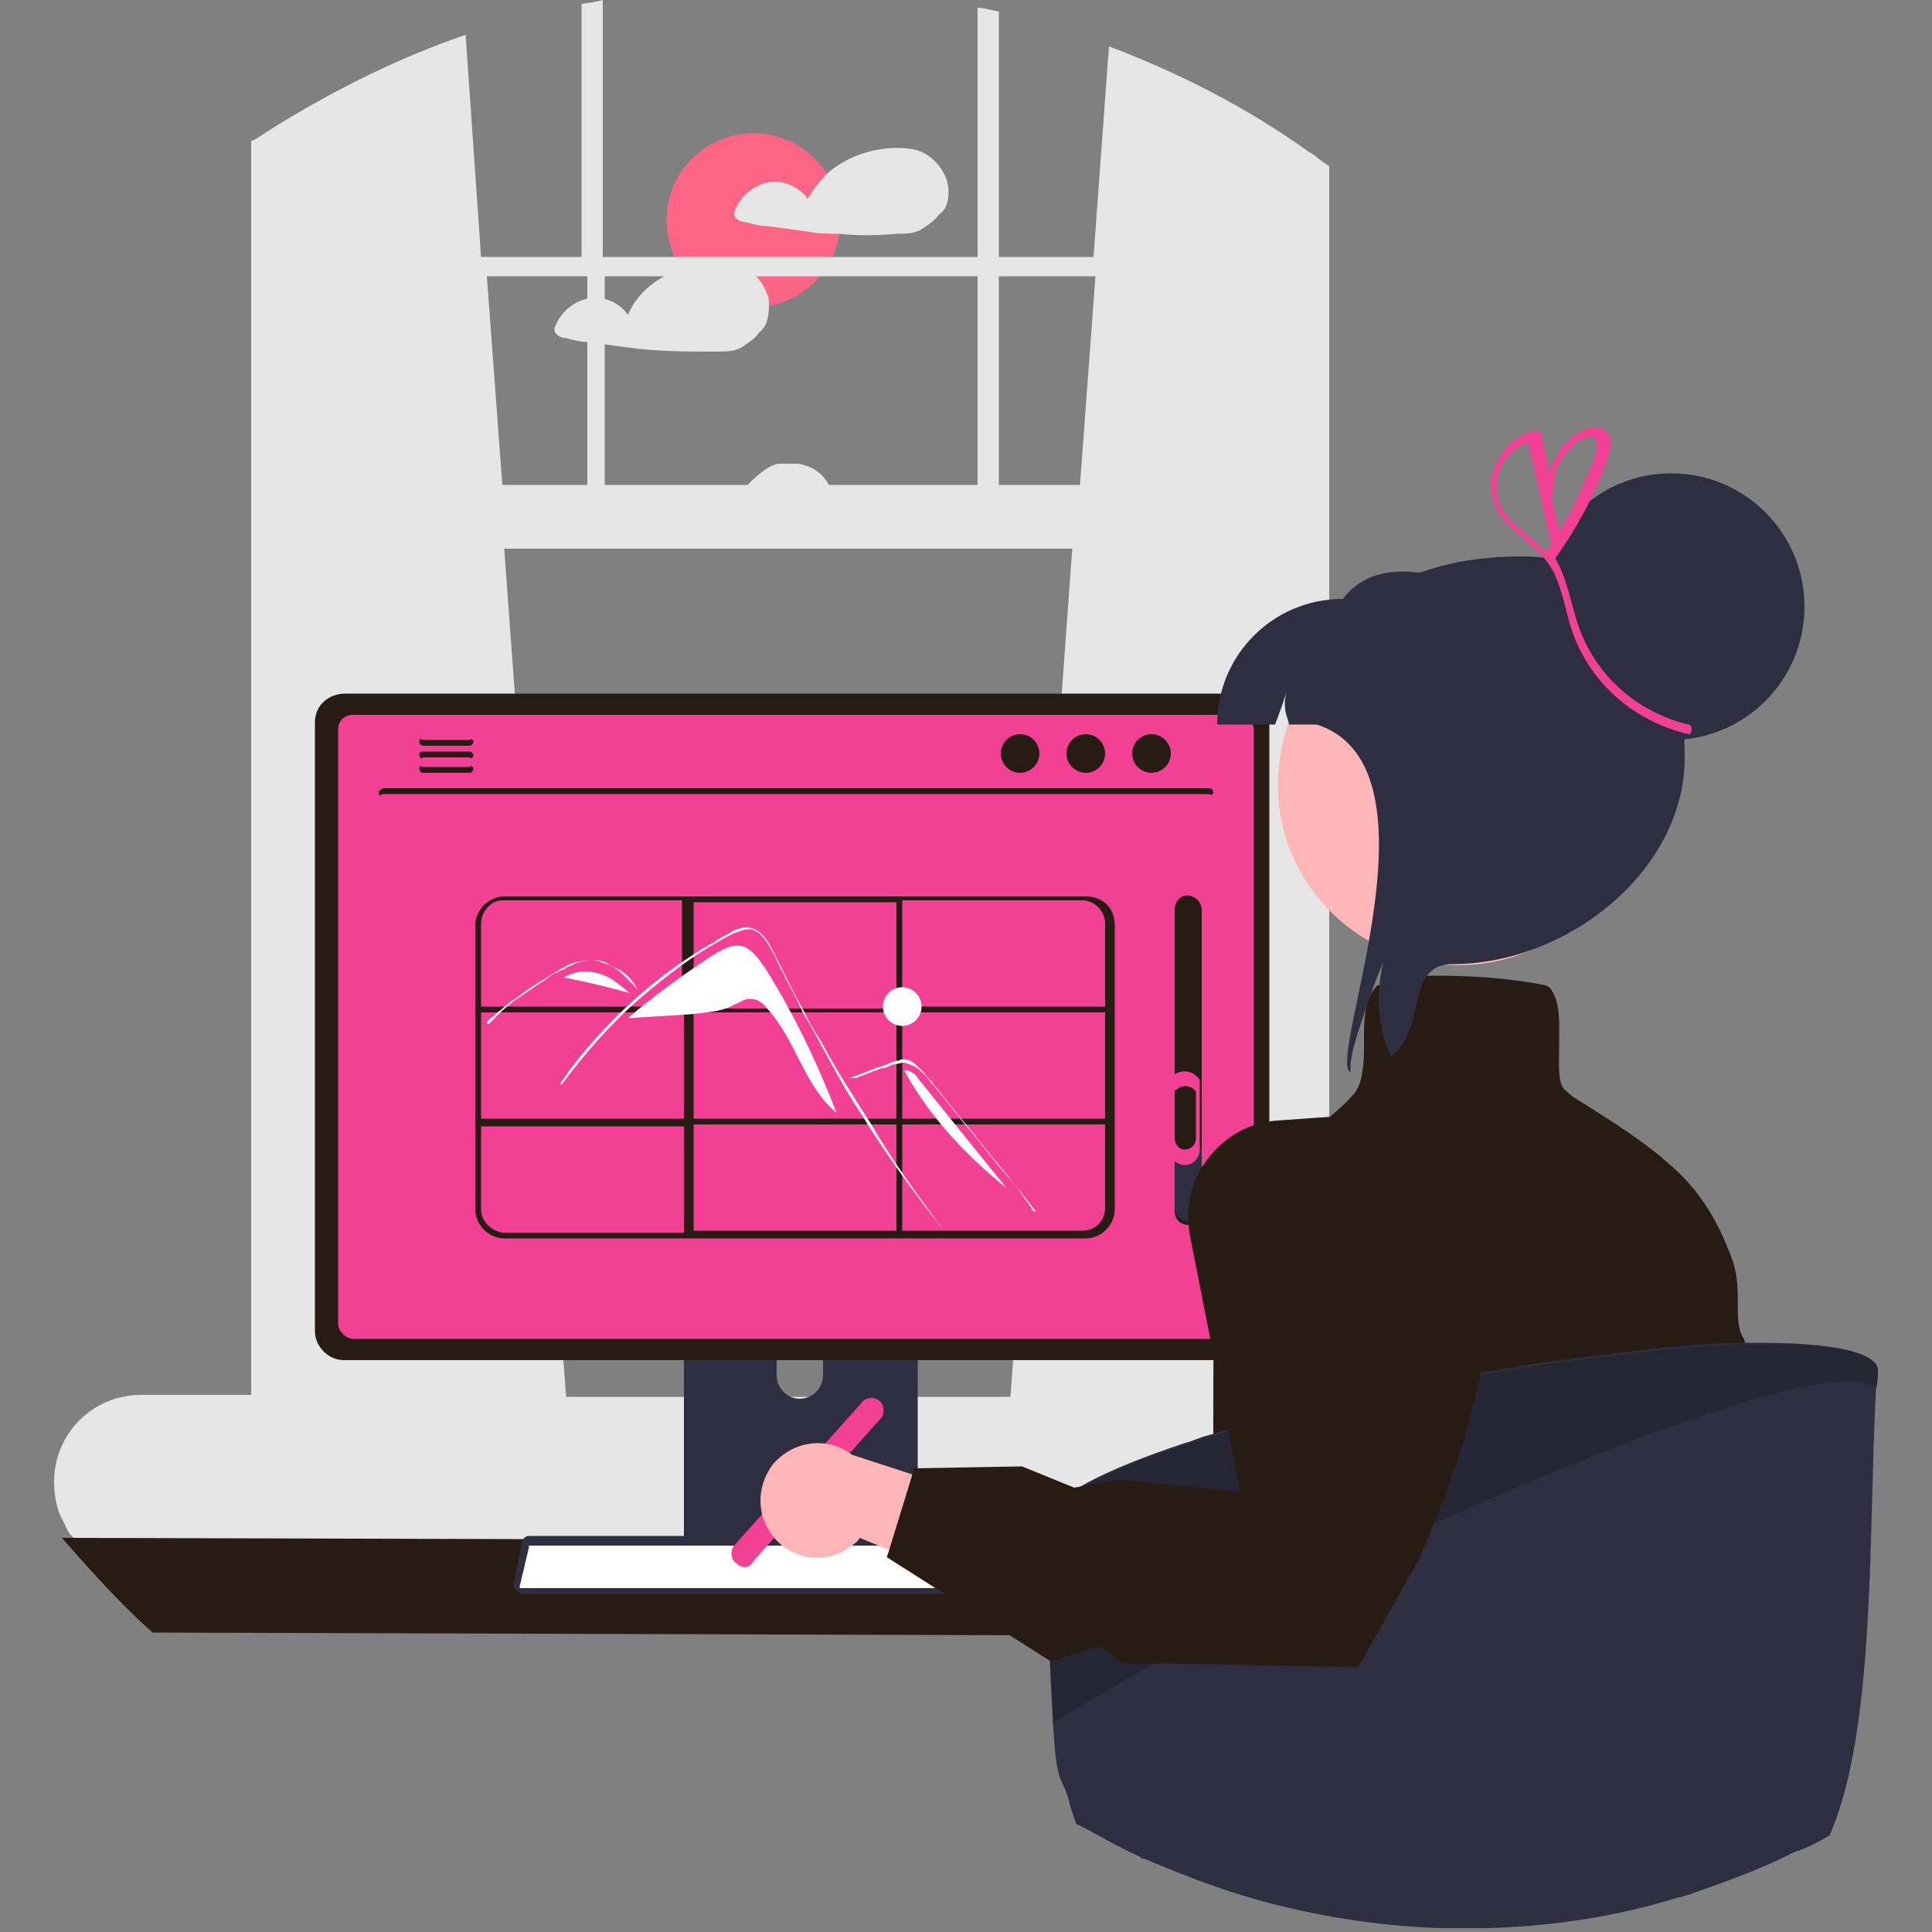 <?xml version="1.0" encoding="utf-8"?>
<!-- Generator: Adobe Illustrator 25.2.1, SVG Export Plug-In . SVG Version: 6.00 Build 0)  -->
<svg version="1.1" id="Capa_1" xmlns="http://www.w3.org/2000/svg" xmlns:xlink="http://www.w3.org/1999/xlink" x="0px" y="0px"
	 width="100px" height="100px" viewBox="0 0 100 100" style="enable-background:new 0 0 100 100;" xml:space="preserve">
<rect x="0" y="0" width="100" height="100" fill="#808080" stroke="none"/>
<style type="text/css">
	.st0{fill:#FD6584;}
	.st1{fill:#E6E6E6;}
	.st2{fill:#261C14;}
	.st3{fill:#2F2E41;}
	.st4{fill:#F24194;}
	.st5{fill:#FFFFFF;}
	.st6{fill:#FFB6B6;}
	.st7{opacity:0.2;enable-background:new    ;}
</style>
<g>
	<circle class="st0" cx="39" cy="11.4" r="4.5"/>
	<path class="st1" d="M49,9.3c-0.3-0.8-1-1.5-1.9-1.6c0,0,0,0,0,0c0,0,0,0,0,0c-1.5-0.2-3.2,0.3-4.3,1.3c-0.4,0.4-0.7,0.8-1,1.3
		c-0.4-0.6-1.1-0.9-1.8-0.9c-0.9,0.1-1.7,0.7-2,1.6c0,0.1,0,0.2,0.1,0.3c0.1,0.1,0.3,0.2,0.5,0.2c0.4,0.1,0.7,0.2,1.1,0.2
		c0.7,0.1,1.5,0.2,2.2,0.3c0.5,0.1,1,0.1,1.5,0.1c1,0.1,2,0.1,3,0c0.5,0,1,0,1.4-0.3c0.3-0.2,0.6-0.4,0.8-0.7
		C49.1,10.8,49.2,10,49,9.3z"/>
	<path class="st1" d="M39.8,15.8c0-0.2,0-0.4-0.1-0.6c-0.3-0.8-1-1.5-1.9-1.6c0,0,0,0,0,0c0,0,0,0,0,0c-0.8-0.1-1.7,0-2.5,0.3
		c-1.2,0.4-2.3,1.2-2.8,2.4c-0.4-0.6-1.1-0.9-1.8-0.9c-0.9,0.1-1.7,0.7-2,1.6c0,0.1,0,0.2,0.1,0.3c0.1,0.1,0.3,0.2,0.5,0.2
		c0.4,0.1,0.7,0.2,1.1,0.2c0.7,0.1,1.5,0.2,2.2,0.3c1.5,0.2,3,0.2,4.5,0.2c0.5,0,1,0,1.4-0.3c0.3-0.2,0.6-0.4,0.8-0.7
		C39.7,16.9,39.8,16.4,39.8,15.8z"/>
	<path class="st1" d="M72.9,72.3h-4.1V8.6c-0.3-0.2-0.6-0.4-0.8-0.6c-0.1,0-0.1-0.1-0.2-0.1c-3.2-2.3-6.7-4.1-10.4-5.5l-0.8,10.9
		l0,0h-4.9V0.6c-0.5-0.1-0.8-0.2-1.1-0.2v12.9H31.2V0c-0.3,0.1-1.1,0.2-1.1,0.2v13.1h-5.2l0,0L24.1,1.8C20.6,3,17.2,4.7,14,6.7
		c-0.1,0.1-0.2,0.1-0.3,0.2c-0.2,0.1-0.4,0.3-0.7,0.4v64.9H7.3c-2.5,0-4.5,2-4.5,4.5c0,0.6,0.1,1.2,0.3,1.7c0.1,0.2,0.2,0.4,0.3,0.6
		c0.1,0.3,0.3,0.5,0.5,0.7c0.9,1,2.1,1.5,3.4,1.5h65.5c2.1,0,4-1.4,4.5-3.4C77.9,75,75.7,72.3,72.9,72.3L72.9,72.3z M55.5,28.4
		l-3.2,43.9h-23l-3.2-43.9H55.5z M56.7,14.3l-0.8,10.8h-4.2V14.3H56.7z M50.6,14.3v10.8h-7.7c-0.3-0.6-0.9-1-1.6-1.1h-1
		c-0.7,0.1-1.6,1.1-1.6,1.1h-7.4V14.3H50.6z M30.4,25.1H26l-0.8-10.8h5.2L30.4,25.1z"/>
	<path class="st2" d="M3.2,79.6c1.5,1.7,3,3.4,4.7,4.9l63.7,0.2c1.7-1.5,3.3-3.1,4.7-4.9L3.2,79.6z"/>
	<path class="st3" d="M35.4,63.5v17.1h12.1V63.5c0-0.3-0.2-0.5-0.4-0.5c-0.1,0-0.1,0-0.2,0H36C35.7,62.9,35.4,63.2,35.4,63.5
		C35.4,63.5,35.4,63.5,35.4,63.5z M40.1,69.3c0-0.7,0.6-1.2,1.3-1.2c0.7,0,1.2,0.6,1.2,1.2v1.9c0,0.7-0.6,1.2-1.2,1.2
		c-0.7,0-1.2-0.6-1.2-1.2V69.3z"/>
	<path class="st2" d="M35.4,80v1.6c0,0.2,0.1,0.3,0.3,0.3h11.5c0.2,0,0.3-0.1,0.3-0.3V80H35.4z"/>
	<path class="st2" d="M16.3,37.4v31.5c0,0.8,0.7,1.5,1.5,1.5h46.4c0.8,0,1.5-0.7,1.5-1.5V37.4c0-0.8-0.7-1.5-1.5-1.5H17.9
		C17,35.9,16.3,36.5,16.3,37.4z"/>
	<path class="st4" d="M17.5,37.8v30.7c0,0.4,0.4,0.8,0.8,0.8h45.8c0.4,0,0.8-0.4,0.8-0.8V37.8c0-0.4-0.4-0.8-0.8-0.8H18.3
		C17.8,37,17.5,37.3,17.5,37.8z"/>
	<path class="st3" d="M26.7,82.3c0.1,0.1,0.2,0.2,0.4,0.2h27.5c0.3,0,0.5-0.2,0.5-0.5c0,0,0-0.1,0-0.1l-0.4-2c0-0.2-0.2-0.3-0.3-0.4
		c-0.1,0-0.1,0-0.2,0H27.5c-0.1,0-0.1,0-0.2,0c-0.2,0.1-0.3,0.2-0.3,0.4l-0.4,2C26.5,82,26.6,82.2,26.7,82.3z"/>
	<path class="st5" d="M27.4,80C27.4,80,27.4,80,27.4,80C27.3,80,27.3,80.1,27.4,80l-0.5,2.1c0,0,0,0,0,0.1l0,0c0,0,0,0,0.1,0h27.7
		c0,0,0,0,0.1,0c0,0,0,0,0-0.1l-0.4-2c0,0,0,0-0.1-0.1c0,0,0,0,0,0H27.4z"/>
	<path class="st2" d="M19.8,41.1h42.8c0.1,0.1,0.2,0,0.2-0.1c0-0.1-0.1-0.2-0.2-0.2H19.8c-0.1,0.1-0.2,0.1-0.2,0.2
		C19.6,41.2,19.7,41.2,19.8,41.1z"/>
	<ellipse class="st2" cx="59.6" cy="39" rx="1" ry="1"/>
	<ellipse class="st2" cx="56.2" cy="39" rx="1" ry="1"/>
	<ellipse class="st2" cx="52.8" cy="39" rx="1" ry="1"/>
	<path class="st2" d="M21.7,38.4c0,0.1,0.1,0.2,0.2,0.2h0h2.4c0.1,0,0.2-0.1,0.2-0.2c0-0.1-0.1-0.2-0.2-0.1h-2.4
		C21.7,38.2,21.7,38.3,21.7,38.4z"/>
	<path class="st2" d="M21.7,39.1c0,0.1,0.1,0.2,0.2,0.1h0h2.4c0.1,0.1,0.2,0,0.2-0.1c0-0.1-0.1-0.2-0.2-0.2h-2.4
		C21.7,38.9,21.7,39,21.7,39.1z"/>
	<path class="st2" d="M21.7,39.8c0,0.1,0.1,0.2,0.2,0.2h2.4c0.1,0,0.2-0.1,0.2-0.2c0-0.1-0.1-0.2-0.2-0.1h-2.4
		C21.7,39.6,21.7,39.7,21.7,39.8C21.7,39.8,21.7,39.8,21.7,39.8z"/>
	<path class="st2" d="M56.2,46.4H26.1c-0.8,0-1.5,0.7-1.5,1.5v14.7c0,0.8,0.7,1.5,1.5,1.5h30.1c0.8,0,1.5-0.7,1.5-1.5V47.9
		C57.7,47,57.1,46.4,56.2,46.4z M57.2,47.8v4.3H46.7v-5.5H56C56.7,46.6,57.2,47.2,57.2,47.8L57.2,47.8z M35.9,57.9v-5.5h10.5v5.5
		H35.9z M46.4,58.2v5.5H35.9v-5.5H46.4z M35.4,57.9H24.9v-5.5h10.5V57.9z M35.9,52.2v-5.5h10.5v5.5H35.9z M46.7,52.4h10.5v5.5H46.7
		V52.4z M26,46.6h9.3v5.5H24.9v-4.3C24.9,47.2,25.4,46.6,26,46.6L26,46.6z M24.9,62.6v-4.3h10.5v5.5H26
		C25.4,63.7,24.9,63.2,24.9,62.6z M56,63.7h-9.3v-5.5h10.5v4.3C57.2,63.2,56.7,63.7,56,63.7L56,63.7z"/>
	<path class="st5" d="M39.6,50.1c-0.3-0.4-0.6-0.9-1.1-1.1c-0.6-0.2-1.2,0.2-1.7,0.5c-1.5,1-2.9,2-4.3,3.2l0,0l3.2-0.2
		c0.8-0.1,1.6-0.1,2.3-0.5c0.3-0.1,0.5-0.3,0.8-0.3c0.4,0,0.7,0.2,0.9,0.5c1.5,1.6,1.9,4,3.6,5.4C42.3,55,41.1,52.5,39.6,50.1z"/>
	<path class="st5" d="M48.7,63.5c-0.2-0.2-0.2-0.3-0.4-0.5c-1.3-1.7-2.6-3.5-3.7-5.3c-0.8-1.2-1.5-2.5-2.2-3.8
		c-0.3-0.6-0.7-1.2-1-1.8c-0.2-0.5-0.5-1-0.7-1.4c-0.1-0.1-0.1-0.3-0.2-0.4c-0.2-0.3-0.3-0.7-0.5-1c-0.2-0.4-0.4-0.7-0.7-1
		c-0.2-0.1-0.3-0.2-0.5-0.2c-0.3,0-0.5,0.1-0.8,0.2c-1.8,0.9-3.4,2.1-4.9,3.4c-1.5,1.3-2.8,2.8-4,4.4c0,0.1-0.1,0-0.1,0
		c0.1-0.2,0.3-0.4,0.4-0.6c1.8-2.4,4-4.5,6.5-6.1c0.4-0.3,0.9-0.5,1.3-0.8c0.2-0.1,0.4-0.2,0.7-0.4c0.2-0.1,0.5-0.2,0.7-0.2
		c0.9,0,1.3,1,1.6,1.6c0.1,0.2,0.2,0.4,0.3,0.6c0.4,0.8,0.8,1.6,1.2,2.3c0.2,0.5,0.5,0.9,0.8,1.4c0.8,1.5,1.7,2.9,2.6,4.3
		C46.2,60.1,47.4,61.7,48.7,63.5C48.8,63.5,48.8,63.6,48.7,63.5z"/>
	<path class="st5" d="M33,51.2c-0.1-0.1-0.1-0.1-0.2-0.2c-0.4-0.4-0.8-0.9-1.4-1.1c-0.3-0.1-0.5-0.2-0.8-0.2c-0.3,0-0.6,0.1-0.9,0.2
		c-0.1,0.1-0.3,0.1-0.4,0.2c-0.1,0.1-0.3,0.1-0.4,0.2c-0.3,0.1-0.5,0.3-0.8,0.5c-0.5,0.3-1,0.7-1.5,1c-0.2,0.2-0.5,0.4-0.7,0.6
		c-0.2,0.2-0.4,0.4-0.6,0.6c0,0-0.1,0-0.1-0.1c0.1-0.1,0.1-0.1,0.2-0.2c0.2-0.1,0.3-0.3,0.5-0.4c0.3-0.3,0.6-0.5,0.9-0.7
		c0.5-0.4,1-0.7,1.5-1c0.3-0.2,0.5-0.3,0.8-0.5c0.1,0,0.2-0.1,0.2-0.1c0.2-0.1,0.4-0.2,0.6-0.2c0.3-0.1,0.6-0.1,0.9-0.1
		c0.3,0,0.6,0.1,0.8,0.3C32.3,50.2,32.7,50.7,33,51.2C33.1,51.2,33,51.3,33,51.2z"/>
	<path class="st5" d="M44,55.8l1.3-0.5l0.6-0.2c0.2-0.1,0.4-0.2,0.6-0.2c0.2-0.1,0.4-0.1,0.6,0c0.2,0.1,0.3,0.2,0.4,0.3
		c0.1,0.1,0.3,0.3,0.4,0.4c0.1,0.2,0.3,0.3,0.4,0.5c0.6,0.7,1.1,1.4,1.7,2.1c0.6,0.7,1.1,1.4,1.7,2.1c0.6,0.7,1.1,1.4,1.6,2.1
		c0.1,0.1,0.1,0.2,0.2,0.3c0,0,0.1,0,0.1,0c-0.5-0.7-1.1-1.4-1.7-2.1c-0.6-0.7-1.1-1.4-1.7-2.1c-0.6-0.7-1.1-1.4-1.7-2.1
		c-0.1-0.2-0.3-0.3-0.4-0.5c-0.1-0.1-0.2-0.3-0.4-0.4c-0.2-0.3-0.6-0.4-0.9-0.5c-0.2,0-0.4,0.1-0.6,0.1c-0.2,0.1-0.4,0.2-0.6,0.2
		l-1.3,0.5L44,55.8C43.9,55.7,43.9,55.8,44,55.8L44,55.8z"/>
	<path class="st5" d="M31.3,50.5c-0.7-0.3-1.5-0.3-2.1,0.1c1.1,0.2,2.3,0.5,3.4,0.8C32.2,51.1,31.8,50.7,31.3,50.5z"/>
	<path class="st5" d="M29.2,50.6l-0.1,0.1C29.1,50.7,29.2,50.6,29.2,50.6L29.2,50.6z"/>
	<path class="st5" d="M47.5,55.8c-0.1-0.2-0.3-0.3-0.5-0.4l-0.2,0c1.3,2.4,3.2,4.4,5.3,6.1L47.5,55.8z"/>
	<circle class="st5" cx="46.7" cy="52.1" r="1"/>
	<path class="st2" d="M61.5,63.4c0.4,0,0.7-0.3,0.7-0.8V47.1c0-0.3-0.2-0.6-0.5-0.7c-0.5-0.2-0.9,0.2-0.9,0.7v15.6
		C60.8,63.1,61.1,63.4,61.5,63.4z"/>
	<path class="st3" d="M61.5,63.2c0.4,0,0.7-0.3,0.7-0.7v-3c-0.3-0.4-0.8-0.5-1.2-0.2c-0.1,0.1-0.1,0.1-0.2,0.2v3
		C60.8,62.9,61.1,63.2,61.5,63.2z"/>
	<path class="st4" d="M61.3,60.3c0.5,0,0.8-0.4,0.8-0.8v-3.6c-0.3-0.5-1-0.6-1.4-0.2c-0.1,0.1-0.2,0.1-0.2,0.2v3.6
		C60.5,59.9,60.9,60.3,61.3,60.3z"/>
	<path class="st2" d="M61.3,59.5c0.3,0,0.6-0.2,0.6-0.6v-2.4c-0.2-0.3-0.7-0.4-1-0.1c-0.1,0-0.1,0.1-0.1,0.1v2.4
		C60.8,59.2,61,59.5,61.3,59.5z"/>
	<path class="st4" d="M38.1,80.9c-0.3-0.2-0.3-0.7-0.1-0.9l6.6-7.4c0.2-0.3,0.7-0.3,0.9-0.1c0.3,0.2,0.3,0.7,0.1,0.9l-6.6,7.4
		C38.8,81.2,38.4,81.2,38.1,80.9z"/>
	<path class="st1" d="M92.8,93c0,1.2-0.3,2.2-0.3,2.9c-2,0.9-4,1.6-6.1,2.2c-0.2,0.1-0.5,0.1-0.7,0.2c-1.3-3.9-2.6-7.5-3.1-7.9
		c-1.2-0.9-1.7,2.7-1.7,1.9c0-0.9,0.6-0.9-0.9-2c-1.4-1.2-0.6-6.4-0.6-6.4l-2-5.2l2.3-8.3l2.9-10.8h2.9c0,0,0.1,0.1,0.2,0.2
		c0.7,0.6,2.9,2.6,2.7,4.7c-0.1,0.6,0.1,2.5,0.4,5c0.9,7.6,2.8,15.8,2.8,17.9C91.6,90.4,92.8,91.2,92.8,93z"/>
	<path class="st2" d="M90.4,69.7C90.4,69.7,90.4,69.7,90.4,69.7c-0.1-0.2-0.1-0.4-0.2-0.5c-0.5-0.9,0-2.3-0.5-3.9
		c-0.9-2.5-2-4-3.6-5.3c0,0-0.1-0.1-0.1-0.1l0,0c-1.1-0.9-2.3-1.7-3.9-2.7c-0.3-0.2-0.7-0.4-1-0.7c-0.5-0.3-0.4-1.3-0.4-2.3
		c0-1.2,0.1-2.4-0.5-3.1l0,0L80,51c-2-0.4-3.9-0.5-5.9-0.5h0c-0.8,0-1.7,0.2-2.5,0.4c-0.1,0-0.1,0-0.2,0.1c0,0-0.1,0-0.1,0l0,0l0,0
		c-0.6,0.6-0.7,1.5-0.7,2.6v0c0,0.2,0,0.4,0,0.6c0,1-0.1,1.9-0.5,2.4c-0.8,0.9-1.8,1.7-2.9,2.3c-1.7,0.9-3.1,0.8-3.1,0.8l-0.2,0
		l0,0.2c-1.1,2.2-1.1,7.8-1.1,13.9c0,0.3,0,0.7,0,1c0,2.8-0.1,5.7-0.3,8.3c-0.1,1.1-0.2,2.2-0.4,3.2c-0.8,4.9-4.3,0.8-6,4.1
		c0.1,0.3,0.1,0.6,0.3,0.9c0.2,0.1,0.4,0.2,0.6,0.3c0.9,0.5,1.8,0.9,2.7,1.4c0.1,0,0.1,0,0.2,0.1c1.7,0.8,3.4,1.4,5.1,1.9
		c0.3,0.1,0.7,0.2,1,0.3c3,0.8,6.2,1.3,9.3,1.4c0,0,0,0,0,0c3.7-0.1,7.4-0.6,11-1.6c0.1,0,0.1,0,0.2,0c0.2-0.1,0.5-0.1,0.7-0.2
		c2.1-0.6,4.1-1.3,6.1-2.2c0,0.1,0,0.1,0,0.2c0,0,0,0,0,0.1c0,0,0-0.1,0-0.1c0-0.1,0-0.2,0-0.2C94.2,82.5,92,74,90.4,69.7z"/>
	<path class="st6" d="M67.3,45.1c2.5,4.5,8.2,6.2,12.7,3.7c4.5-2.5,6.2-8.2,3.7-12.7c-2.5-4.5-8.2-6.2-12.7-3.7
		c-1.9,1-3.4,2.7-4.2,4.7c0,0.1-0.1,0.2-0.1,0.3C65.8,40,66,42.8,67.3,45.1z"/>
	<path class="st3" d="M66,37.5c0.4-1.1,0.2-0.5,0.6-1.7c-0.3,1,0.2,1.6,0.1,1.7h11.2V31c-3.3-1.3-6.5-2.4-8.4,0
		c-3.6,0-6.5,2.9-6.5,6.5H66z"/>
	<path class="st3" d="M69.9,55.5c0-0.1,0-0.2,0-0.4c0.1-0.9,0.4-1.7,0.7-2.6c0.3-0.9,0.6-1.8,1-2.7c-0.4,1.6-0.3,3.4,0.4,4.9
		c1.9-1.5,0.7-4.8,3.2-4.8c5.9,0,12-4.8,12-10.7c0-5.9-2.5-10.4-8.5-10.4c-5.9,0-10.7,2.7-10.9,8.6C75.2,39.2,68.6,54.9,69.9,55.5z"
		/>
	<circle class="st3" cx="86.5" cy="31.4" r="6.9"/>
	<path class="st3" d="M97.2,70.8c0,0.4,0,0.7-0.1,1.1c-0.4,7.5,0,17.6-2.4,23.1c-0.5,0.3-1.1,0.6-1.6,0.8c0,0,0,0-0.1,0
		c-0.1,0.1-0.3,0.1-0.4,0.2c0,0,0,0,0,0c-1.6,0.8-3.3,1.4-5,2c-0.2,0.1-0.4,0.1-0.6,0.2c0,0-0.1,0-0.1,0c-3.2,1-6.5,1.5-9.9,1.6
		c-0.2,0-0.3,0-0.5,0c-0.1,0-0.1,0-0.2,0c-0.2,0-0.4,0-0.6,0c-0.4,0-0.8,0-1.1,0c-3.2-0.1-6.3-0.6-9.3-1.4c-0.3-0.1-0.7-0.2-1-0.3
		c-1.7-0.5-3.4-1.2-5.1-1.9c-0.1,0-0.1,0-0.2-0.1c-0.9-0.4-1.8-0.9-2.7-1.4c-0.2-0.1-0.4-0.2-0.6-0.3c-0.1-0.3-0.2-0.6-0.3-0.9
		c-0.4-1.8-0.7-0.6-0.9-4.4c-0.2-3.5-0.3-7-0.4-9c0-0.5,0-1,0-1.3c0.2-1.3,3-2.7,7.2-4.1c0.4-0.1,0.8-0.3,1.2-0.4
		c1.1-0.3,2.3-0.7,3.6-1c3.2-0.8,6.8-1.6,10.3-2.2c1.7-0.3,3.5-0.6,5.2-0.8c3-0.4,5.7-0.7,8.1-0.8c0.2,0,0.5,0,0.7,0
		c0.2,0,0.5,0,0.7,0C94.5,69.5,96.9,69.9,97.2,70.8z"/>
	<path class="st7" d="M97.2,70.8c0,0.4,0,0.7-0.1,1.1c-2.6-2.8-30.7,9.7-42.6,17.3c-0.2-3.5-0.3-7-0.4-9c0-0.5,0-1,0-1.3
		c0.2-1.3,3-2.7,7.2-4.1c0.4-0.1,0.8-0.3,1.2-0.4c1.1-0.3,2.3-0.7,3.6-1c3.2-0.8,6.8-1.6,10.3-2.2c1.7-0.3,3.5-0.6,5.2-0.8
		c3-0.4,5.7-0.7,8.1-0.8c0.2,0,0.5,0,0.7,0c0.2,0,0.5,0,0.7,0C94.5,69.5,96.9,69.9,97.2,70.8z"/>
	<path class="st6" d="M40,79.5c1,1.3,2.8,1.5,4.1,0.5c0.1-0.1,0.3-0.2,0.4-0.4l9.5,3.9l-1-5.3l-8.9-2.9c-1.3-1-3.1-0.7-4.1,0.5
		C39.1,77,39.2,78.5,40,79.5z"/>
	<path class="st2" d="M71.7,57.6L71.7,57.6L66.1,58c-1.4,0.1-2.7,0.8-3.6,2c-0.2,0.3-0.4,0.5-0.5,0.8l0,0c-0.5,1-0.6,2.1-0.4,3.2
		l2.6,13.2l-6.3-0.6L55.6,77l-2.7-1.1L47.3,76l-0.1,0.4L46,80.3l-0.1,0.3l8.5,5.4l2.5-0.8l1.2,0.9l0.1,0l2.3,0l9.8,0.2l2.7-4.8
		l0.4-0.7c3.1-7,3.9-11.9,3.6-15.2c-0.1-1.8-0.5-3.1-1-4.1C74.4,58.3,71.9,57.6,71.7,57.6z"/>
	<path class="st4" d="M87.4,37.5c-2.6-0.6-4.8-2.5-5.7-5.1c-0.4-1.2-0.6-2.5-1.2-3.5c1-1.4,1.9-3,2.5-4.6c0.2-0.6,0.8-1.8-0.1-2.1
		c-0.7-0.3-1.6,0.4-2,0.9c-0.3,0.4-0.6,0.9-0.7,1.4c-0.1-0.7-0.3-1.3-0.4-2c0-0.1-0.2-0.2-0.3-0.2c-1.2,0.2-2.1,1.3-2.3,2.5
		c-0.1,0.6,0.1,1.2,0.4,1.8c0.4,0.6,1,1,1.5,1.5c0.6,0.5,1.1,1,1.4,1.7c0.3,0.7,0.5,1.5,0.7,2.3c0.8,3,3.2,5.2,6.2,5.9
		C87.5,38.1,87.7,37.6,87.4,37.5z M80.4,25.5c0-0.6,0.1-1.3,0.5-1.8c0.2-0.3,0.4-0.5,0.6-0.7c0.2-0.2,0.6-0.4,0.9-0.4
		c0.4,0.1,0.2,0.5,0.2,0.8c-0.1,0.4-0.2,0.7-0.4,1.1c-0.3,0.7-0.6,1.4-0.9,2c-0.2,0.3-0.4,0.7-0.6,1c-0.1-0.6-0.3-1.2-0.4-1.9
		C80.4,25.7,80.4,25.6,80.4,25.5z M77.5,25.6c-0.2-1.2,0.5-2.3,1.6-2.7c0.4,1.8,0.8,3.5,1.2,5.3c-0.1,0.1-0.2,0.2-0.3,0.4
		c0,0,0-0.1-0.1-0.1C79.2,27.6,77.7,27,77.5,25.6z"/>
</g>
</svg>
